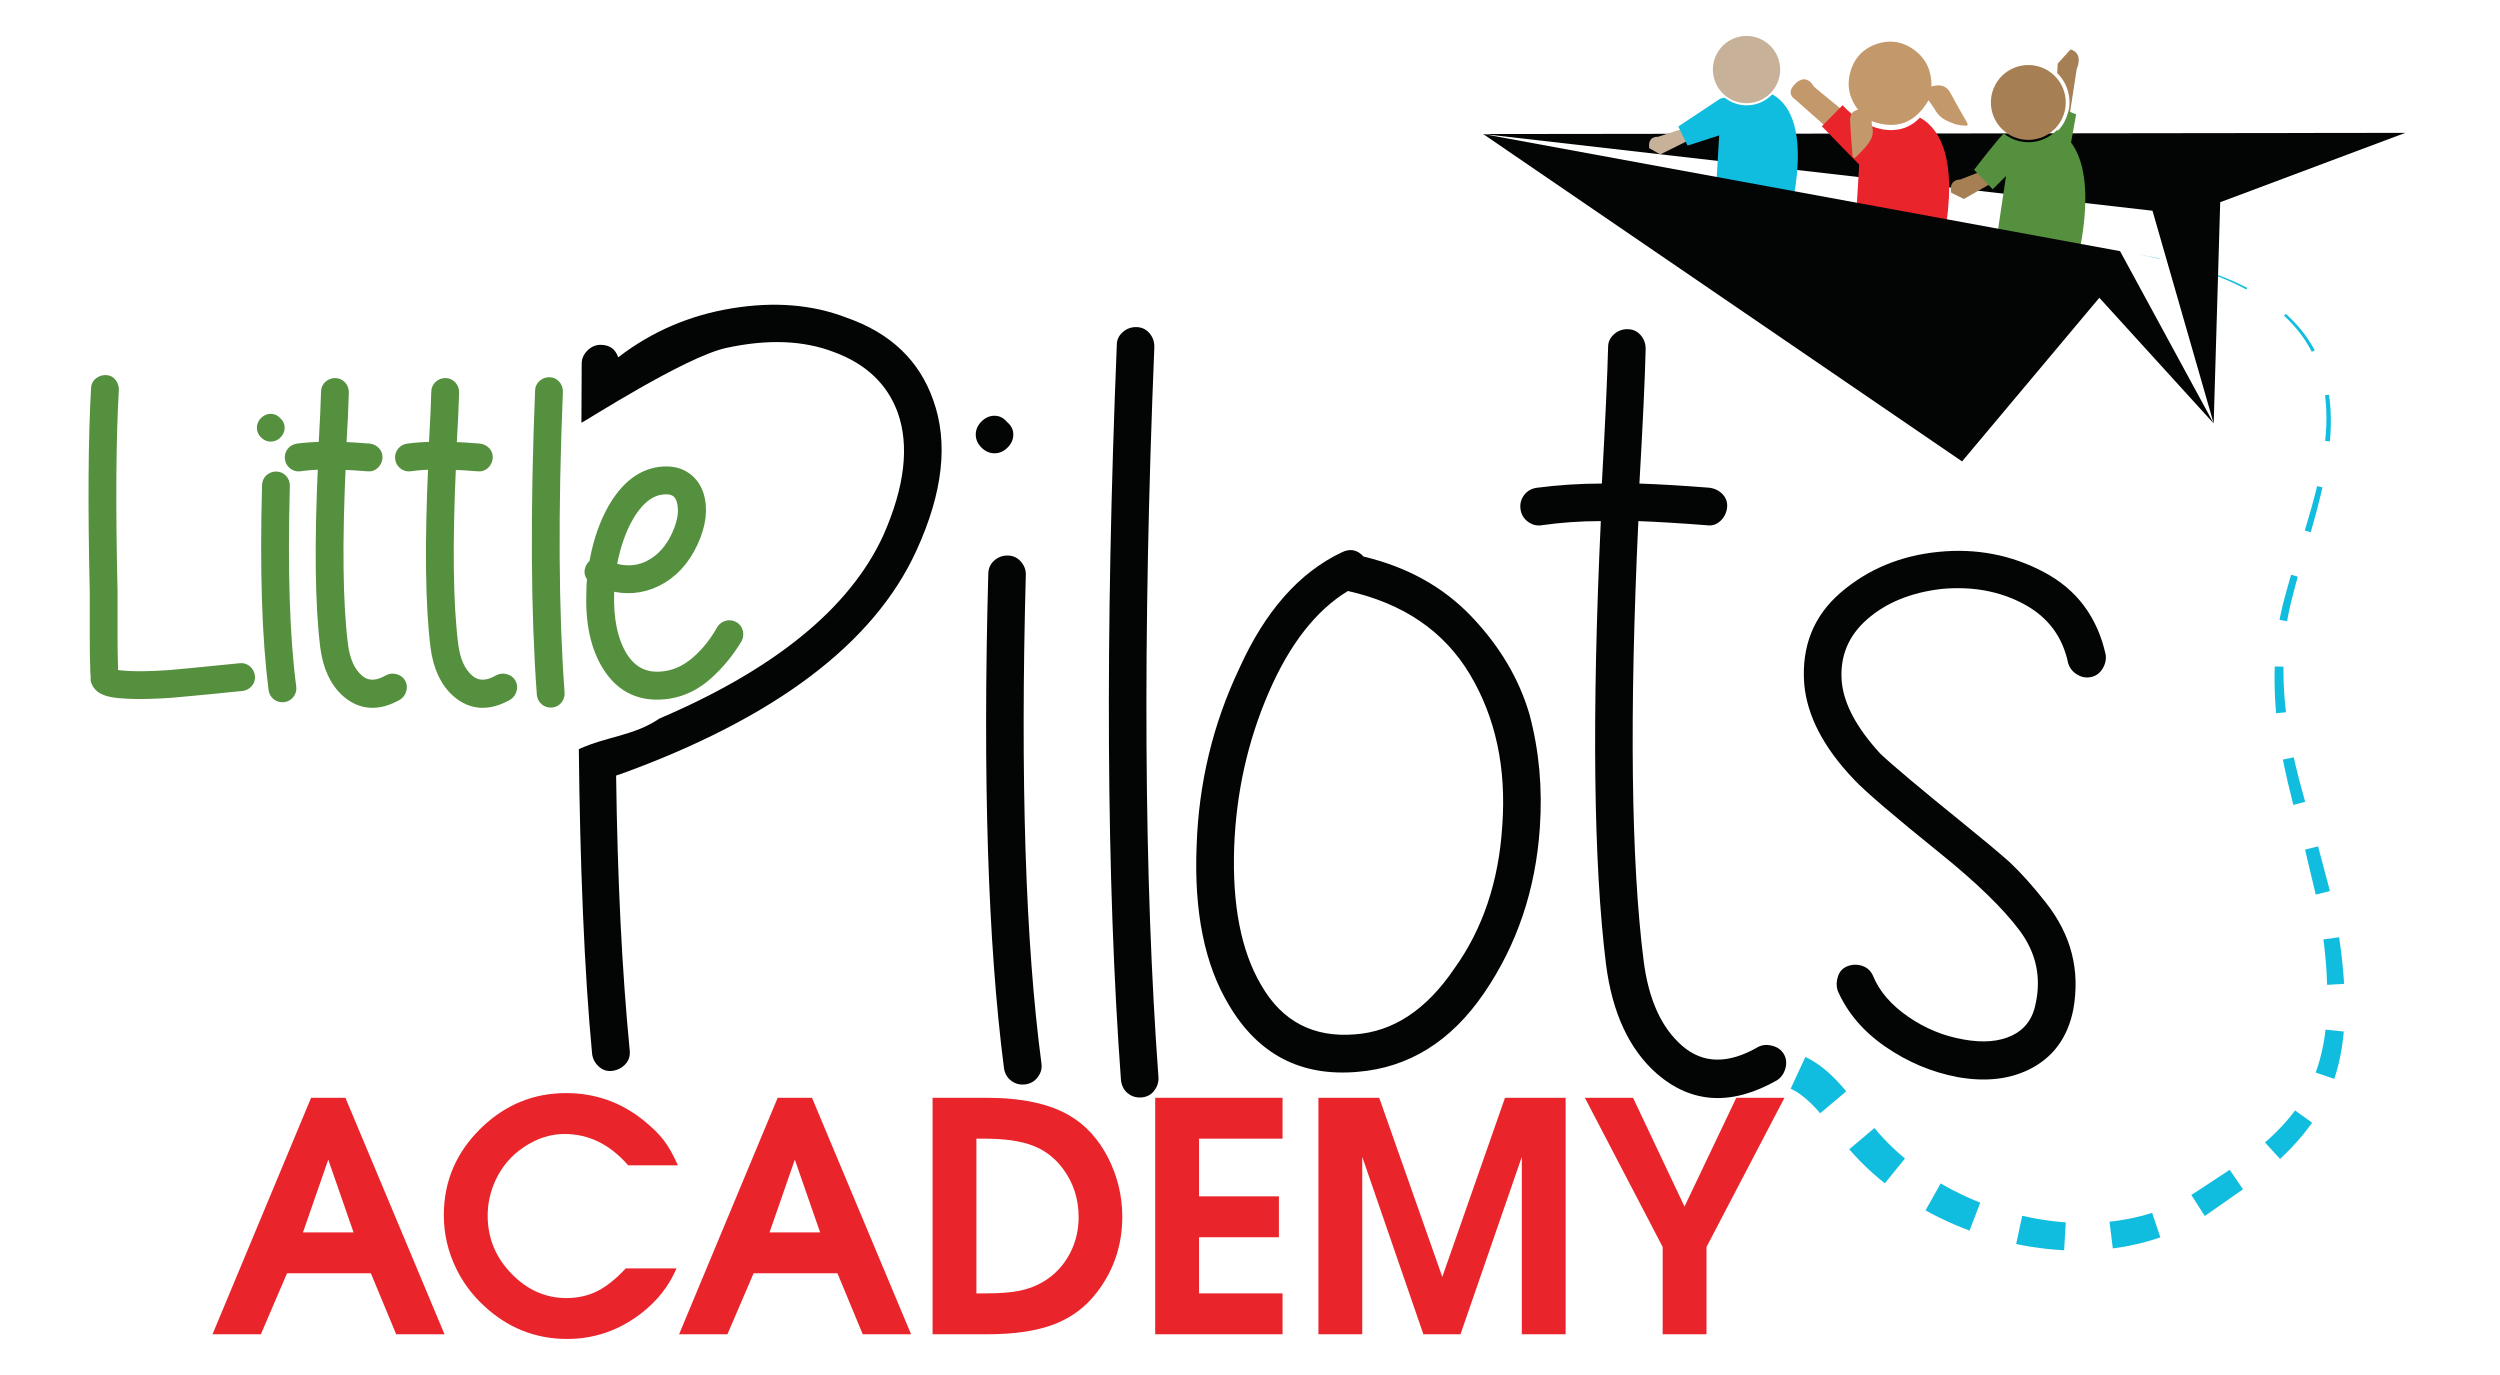 <svg xmlns="http://www.w3.org/2000/svg" xmlns:xlink="http://www.w3.org/1999/xlink" version="1.1" width="406.597pt" height="223.612pt" viewBox="0 0 406.597 223.612">
<defs>
<clipPath id="clip_0">
<path transform="matrix(1,0,0,-1,0,223.612)" d="M0 223.612H406.597V0H0Z"/>
</clipPath>
</defs>
<g id="layer_1" data-name="Layer 1">
<g clip-path="url(#clip_0)">
<path transform="matrix(1,0,0,-1,293.624,171.905)" d="M0 0C-.041 .015 .539-.236 1.291-.691 1.479-.812 1.683-.943 1.899-1.082 2.092-1.221 2.295-1.368 2.505-1.519 2.951-1.854 3.355-2.188 3.766-2.554 5.398-4.007 6.643-5.596 6.643-5.596L2.411-9.153C2.411-9.153 1.285-7.802 .072-6.78-.224-6.527-.554-6.27-.817-6.082-.967-5.979-1.112-5.879-1.25-5.784-1.375-5.707-1.494-5.635-1.604-5.568-2.069-5.304-2.358-5.189-2.397-5.169Z" fill="#11bdde"/>
<path transform="matrix(1,0,0,-1,304.851,183.462)" d="M0 0C0 0 .284-.333 .709-.832 1.14-1.325 1.737-1.968 2.359-2.588 3.599-3.834 4.968-4.957 4.968-4.957L1.697-8.993C1.697-8.993 .127-7.761-1.32-6.37-2.046-5.679-2.746-4.957-3.255-4.399-3.758-3.835-4.093-3.459-4.093-3.459Z" fill="#11bdde"/>
<path transform="matrix(1,0,0,-1,315.63,192.471)" d="M0 0C0 0 .392-.222 .981-.556 1.566-.88 2.357-1.295 3.161-1.686 4.767-2.473 6.437-3.126 6.437-3.126L4.696-7.672C4.696-7.672 2.844-6.994 1.052-6.163 .154-5.751-.731-5.311-1.387-4.966-2.034-4.618-2.465-4.386-2.465-4.386Z" fill="#11bdde"/>
<path transform="matrix(1,0,0,-1,328.892,197.731)" d="M0 0C0 0 .442-.097 1.105-.242 1.763-.38 2.644-.543 3.529-.678 5.299-.956 7.084-1.075 7.084-1.075L6.816-5.607C6.816-5.607 4.841-5.518 2.886-5.255 1.908-5.128 .935-4.969 .209-4.833-.51-4.692-.989-4.598-.989-4.598Z" fill="#11bdde"/>
<path transform="matrix(1,0,0,-1,343.086,198.696)" d="M0 0C0 0 .446 .054 1.115 .136 1.775 .225 2.651 .368 3.518 .548 5.257 .897 6.936 1.447 6.936 1.447L8.273-2.547C8.273-2.547 6.385-3.211 4.439-3.646 3.469-3.87 2.491-4.052 1.755-4.167 1.025-4.273 .539-4.343 .539-4.343Z" fill="#11bdde"/>
<path transform="matrix(1,0,0,-1,356.395,194.346)" d="M0 0C0 0 .1 .062 .274 .171 .434 .275 .662 .424 .935 .602 1.525 .99 2.311 1.507 3.097 2.024 4.668 3.058 6.24 4.091 6.24 4.091L8.405 .923C8.405 .923 6.863-.155 5.322-1.233 4.551-1.772 3.78-2.311 3.202-2.715 2.89-2.931 2.63-3.11 2.448-3.236 2.276-3.349 2.178-3.413 2.178-3.413Z" fill="#11bdde"/>
<path transform="matrix(1,0,0,-1,368.377,185.815)" d="M0 0C0 0 .338 .305 .845 .763 1.342 1.222 1.989 1.847 2.603 2.497 3.844 3.788 4.893 5.213 4.893 5.213L7.662 3.223C7.662 3.223 6.522 1.58 5.193 .118 4.536-.619 3.848-1.322 3.323-1.836 2.797-2.338 2.446-2.674 2.446-2.674Z" fill="#11bdde"/>
<path transform="matrix(1,0,0,-1,376.619,174.435)" d="M0 0C0 0 .145 .424 .364 1.06 .569 1.693 .81 2.55 1.006 3.423 1.41 5.167 1.604 6.972 1.604 6.972L4.571 6.672C4.571 6.672 4.419 4.724 4.029 2.787 3.84 1.818 3.6 .855 3.39 .14 3.171-.565 3.024-1.035 3.024-1.035Z" fill="#11bdde"/>
<path transform="matrix(1,0,0,-1,378.48,160.177)" d="M0 0C0 0-.021 .47-.052 1.175-.07 1.52-.091 1.923-.113 2.354-.145 2.786-.179 3.246-.213 3.707-.36 5.551-.602 7.388-.602 7.388L1.943 7.75C1.943 7.75 2.242 5.863 2.443 3.96 2.49 3.484 2.537 3.007 2.582 2.56 2.617 2.112 2.65 1.693 2.678 1.335 2.73 .631 2.764 .162 2.764 .162Z" fill="#11bdde"/>
<path transform="matrix(1,0,0,-1,376.63,145.497)" d="M0 0-1.743 7.319 .378 7.845 2.308 .573Z" fill="#11bdde"/>
<path transform="matrix(1,0,0,-1,372.985,130.92)" d="M0 0C0 0-.45 1.837-.9 3.674-1.334 5.519-1.698 7.384-1.698 7.384L.064 7.752C.064 7.752 .467 5.933 .941 4.127 1.433 2.321 1.925 .516 1.925 .516Z" fill="#11bdde"/>
<path transform="matrix(1,0,0,-1,370.188,116.004)" d="M0 0C0 0-.18 1.898-.231 3.8-.295 5.704-.225 7.608-.225 7.608L1.189 7.579C1.189 7.579 1.169 5.719 1.279 3.864 1.376 2.006 1.599 .16 1.599 .16Z" fill="#11bdde"/>
<path transform="matrix(1,0,0,-1,370.735,100.809)" d="M0 0C0 0 .365 1.875 .86 3.701 1.343 5.534 1.894 7.338 1.894 7.338L2.979 7.022C2.979 7.022 2.459 5.219 2.012 3.406 1.552 1.591 1.227-.233 1.227-.233Z" fill="#11bdde"/>
<path transform="matrix(1,0,0,-1,374.849,86.28)" d="M0 0C0 0 .529 1.8 1.058 3.599 1.569 5.402 2.005 7.222 2.005 7.222L2.874 7.02C2.874 7.02 2.462 5.174 1.975 3.35 1.472 1.532 .969-.286 .969-.286Z" fill="#11bdde"/>
<path transform="matrix(1,0,0,-1,378.166,71.712)" d="M0 0C0 0 .21 1.856 .204 3.719 .224 5.583-.024 7.427-.024 7.427L.623 7.517C.623 7.517 .908 5.629 .918 3.724 .953 1.823 .77-.069 .77-.069Z" fill="#11bdde"/>
<path transform="matrix(1,0,0,-1,375.992,57.22)" d="M0 0C0 0-.837 1.666-1.997 3.131-3.125 4.615-4.517 5.869-4.517 5.869L-4.237 6.177C-4.237 6.177-2.802 4.924-1.623 3.425-.417 1.951 .471 .253 .471 .253Z" fill="#11bdde"/>
<path transform="matrix(1,0,0,-1,365.36,47.081)" d="M0 0C0 0-1.651 .89-3.384 1.616-5.109 2.356-6.89 2.956-6.89 2.956L-6.834 3.125C-6.834 3.125-5.038 2.552-3.293 1.835-1.541 1.134 .137 .263 .137 .263Z" fill="#11bdde"/>
<path transform="matrix(1,0,0,-1,351.226,42.096)" d="M0 0-3.644 .748 .011 .058Z" fill="#11bdde"/>
<path transform="matrix(1,0,0,-1,151.778,65.072)" d="M0 0C-2.263 6.445-6.954 10.913-14.081 13.401-19.624 15.55-25.845 16.058-32.742 14.927-39.642 13.797-45.806 11.14-51.234 6.956-51.687 8.313-52.65 8.99-54.118 8.99-54.911 8.99-55.619 8.679-56.24 8.059-56.863 7.437-57.172 6.726-57.172 5.937-57.172 3.28-57.188 .049-57.218-3.69-56.785-3.556-40.405 7.01-33.674 8.482-26.947 9.951-21.095 9.725-16.116 7.802-10.915 5.879-7.464 2.6-5.768-2.038-3.845-7.464-4.637-14.139-8.142-22.056-13.594-33.865-25.759-43.77-44.542-51.797-48.675-54.617-53.08-54.675-57.637-56.771-57.463-75.008-56.745-93.104-55.475-106.373-55.365-107.165-54.996-107.842-54.373-108.408-53.752-108.973-53.016-109.2-52.168-109.088-51.32-108.973-50.614-108.604-50.047-107.985-49.482-107.365-49.257-106.6-49.368-105.693-50.614-92.915-51.349-78.042-51.574-61.077-51.349-60.965-51.178-60.904-51.064-60.904-25.73-51.745-9.613-39.586-2.713-24.432 1.584-15.042 2.488-6.902 0 0" fill="#030505"/>
<path transform="matrix(1,0,0,-1,166.839,93.403)" d="M0 0C-.907-33.48-.059-60.004 2.544-79.568 2.655-80.357 2.459-81.095 1.95-81.772 1.442-82.452 .763-82.848-.085-82.96-.934-83.072-1.698-82.875-2.376-82.368-3.055-81.86-3.453-81.149-3.563-80.245-6.166-60.004-7.015-33.253-6.108 0-6.108 .904-5.798 1.638-5.176 2.204-4.554 2.769-3.818 3.053-2.97 3.053-2.121 3.053-1.417 2.738-.85 2.119-.284 1.496 0 .789 0 0M-3.055 24.767C-2.376 24.202-2.036 23.522-2.036 22.733-2.036 21.941-2.349 21.233-2.97 20.611-3.593 19.988-4.301 19.68-5.091 19.68-5.883 19.68-6.59 19.988-7.212 20.611-7.834 21.233-8.144 21.941-8.144 22.733-8.144 23.522-7.834 24.229-7.212 24.852-6.59 25.475-5.883 25.786-5.091 25.786-4.301 25.786-3.622 25.448-3.055 24.767" fill="#030505"/>
<path transform="matrix(1,0,0,-1,187.742,56.42)" d="M0 0C-1.924-47.053-1.696-86.694 .679-118.928 .679-119.716 .425-120.424-.085-121.047-.594-121.666-1.273-122.008-2.121-122.066-2.968-122.12-3.705-121.896-4.326-121.385-4.949-120.877-5.318-120.17-5.428-119.266-7.804-86.92-8.032-47.053-6.106 .339-6.106 1.131-5.797 1.808-5.174 2.376-4.554 2.941-3.816 3.223-2.968 3.223-2.121 3.223-1.415 2.911-.848 2.292-.283 1.669 0 .904 0 0" fill="#030505"/>
<path transform="matrix(1,0,0,-1,219.22,96.118)" d="M0 0C-5.203-3.168-9.5-8.682-12.893-16.542-16.286-24.405-18.153-32.745-18.492-41.566-18.832-51.068-17.363-58.589-14.081-64.13-10.688-70.013-5.599-72.67 1.188-72.105 7.406-71.651 12.78-68.09 17.305-61.415 21.941-54.967 24.542-47.222 25.109-38.171 25.788-28.785 24.033-20.587 19.849-13.573 15.663-6.56 9.048-2.038 0 0M2.545 5.599C9.671 3.903 15.523 .65 20.104-4.157 24.684-8.967 27.824-14.25 29.519-20.018 31.102-25.901 31.667-32.065 31.217-38.513 30.538-48.58 27.511-57.543 22.14-65.403 16.767-73.266 9.896-77.531 1.527-78.211-7.635-79-14.591-75.385-19.34-67.352-23.3-60.796-25.053-52.141-24.6-41.397-24.26-31.215-21.943-21.606-17.644-12.555-13.46-3.283-7.917 2.996-1.017 6.276 .34 6.956 1.527 6.726 2.545 5.599" fill="#030505"/>
<path transform="matrix(1,0,0,-1,260.355,84.751)" d="M0 0C-3.283 0-6.506-.227-9.671-.68-10.461-.792-11.197-.596-11.876-.085-12.554 .423-12.95 1.104-13.064 1.95-13.176 2.799-12.979 3.561-12.47 4.241-11.96 4.918-11.253 5.314-10.349 5.429-6.846 5.879-3.337 6.106 .169 6.106 .733 16.285 1.073 23.694 1.186 28.331 1.186 29.12 1.496 29.8 2.121 30.366 2.74 30.931 3.476 31.215 4.326 31.215 5.174 31.215 5.88 30.904 6.447 30.281 7.01 29.658 7.294 28.897 7.294 27.993 7.181 23.241 6.841 15.946 6.276 6.106 9.556 5.995 13.343 5.768 17.644 5.429 18.547 5.314 19.282 4.945 19.849 4.326 20.413 3.703 20.638 2.968 20.528 2.119 20.413 1.273 20.045 .565 19.424 0 18.801-.569 18.094-.792 17.304-.68 12.893-.339 9.161-.115 6.106 0 4.636-31.446 4.92-55.251 6.954-71.424 7.745-77.761 9.84-82.395 13.232-85.336 16.625-88.278 20.753-88.335 25.617-85.506 26.296-85.167 27.059-85.109 27.907-85.336 28.755-85.563 29.376-86.013 29.773-86.694 30.168-87.371 30.252-88.136 30.027-88.982 29.801-89.831 29.349-90.481 28.67-90.935 21.316-95.119 14.814-94.777 9.161-89.916 4.636-85.959 1.865-80.022 .848-72.101-1.188-55.705-1.472-31.669 0 0" fill="#030505"/>
<path transform="matrix(1,0,0,-1,336.357,107.826)" d="M0 0C-.907 4.299-3.309 7.494-7.21 9.586-11.113 11.678-15.552 12.497-20.528 12.047-25.507 11.478-29.548 9.84-32.659 7.129-35.77 4.414-37.154 1.019-36.816-3.053-36.475-6.672-34.384-10.574-30.538-14.758-28.502-16.684-23.921-20.526-16.796-26.294-13.856-28.67-11.426-30.704-9.501-32.403-7.692-34.099-5.742-36.279-3.647-38.933-1.557-41.593-.144-44.362 .594-47.246 1.329-50.13 1.413-53.16 .848-56.324-.059-60.962-2.49-64.242-6.447-66.164-9.728-67.745-13.572-68.141-17.984-67.349-22.169-66.557-26.07-64.919-29.689-62.431-33.311-59.943-35.91-56.89-37.493-53.268-37.721-52.479-37.692-51.687-37.408-50.895-37.127-50.103-36.589-49.565-35.797-49.284-35.007-49.003-34.214-49.003-33.422-49.284-32.632-49.565-32.065-50.103-31.725-50.895-30.708-53.383-28.815-55.59-26.042-57.509-23.271-59.435-20.247-60.677-16.965-61.243-13.8-61.811-11.17-61.581-9.077-60.566-6.985-59.547-5.712-57.793-5.26-55.306-4.356-51.007-5.233-47.077-7.889-43.513-10.547-39.952-14.819-35.795-20.699-31.046-28.277-24.936-32.97-20.925-34.78-18.999-39.757-13.8-42.468-8.594-42.922-3.392-43.372 2.715-41.395 7.663-36.985 11.455-32.573 15.242-27.287 17.446-21.122 18.068-14.96 18.691-9.22 17.588-3.903 14.762 1.413 11.932 4.751 7.467 6.108 1.357 6.218 .565 6.049-.196 5.599-.931 5.145-1.669 4.522-2.119 3.732-2.288 2.94-2.457 2.176-2.319 1.442-1.865 .704-1.415 .225-.792 0 0" fill="#030505"/>
<path transform="matrix(1,0,0,-1,49.273,200.436)" d="M0 0H8.229L4.114 11.835ZM-14.709-16.568 1.324 21.895H6.904L23.021-16.568H15.16L11.046-6.649H-2.592L-6.847-16.568Z" fill="#e9242b"/>
<path transform="matrix(1,0,0,-1,101.77,206.296)" d="M0 0H8.256C7.016-2.894 5.081-5.345 2.451-7.354-1.138-10.098-5.129-11.469-9.524-11.469-14.672-11.469-19.171-9.685-23.021-6.115-24.937-4.35-26.45-2.33-27.559-.057-28.911 2.705-29.587 5.616-29.587 8.679-29.587 14.201-27.549 18.936-23.473 22.88-19.584 26.637-14.991 28.516-9.693 28.516-4.941 28.516-.715 27.013 2.986 24.007 4.357 22.898 5.437 21.823 6.227 20.781 7.016 19.738 7.767 18.399 8.481 16.766H.395C-2.556 20.165-6.002 21.865-9.947 21.865-12.239 21.865-14.438 21.161-16.541 19.752-18.589 18.399-20.139 16.587-21.19 14.314-22.035 12.473-22.458 10.566-22.458 8.594-22.458 4.893-21.125 1.699-18.457-.986-15.921-3.542-12.99-4.818-9.665-4.818-7.824-4.818-6.162-4.452-4.678-3.72-3.194-2.987-1.635-1.747 0 0" fill="#e9242b"/>
<path transform="matrix(1,0,0,-1,125.156,200.436)" d="M0 0H8.229L4.114 11.835ZM-14.709-16.568 1.324 21.895H6.904L23.021-16.568H15.16L11.046-6.649H-2.592L-6.847-16.568Z" fill="#e9242b"/>
<path transform="matrix(1,0,0,-1,158.802,210.354)" d="M0 0H1.521C3.775 0 5.603 .141 7.002 .422 8.401 .704 9.693 1.192 10.876 1.888 12.755 3.015 14.211 4.573 15.244 6.565 16.164 8.35 16.625 10.294 16.625 12.397 16.625 15.403 15.751 18.062 14.004 20.372 12.708 22.081 11.083 23.308 9.129 24.05 7.176 24.791 4.583 25.162 1.353 25.162H0ZM-7.129-6.65V31.812H1.605C7.373 31.812 11.891 30.845 15.159 28.91 17.789 27.369 19.884 25.068 21.443 22.007 22.965 18.981 23.726 15.808 23.726 12.482 23.726 7.88 22.363 3.794 19.64 .225 17.817-2.18 15.493-3.927 12.666-5.016 9.838-6.105 6.208-6.65 1.775-6.65Z" fill="#e9242b"/>
<path transform="matrix(1,0,0,-1,187.881,217.004)" d="M0 0V38.463H20.71V31.812H7.129V22.43H20.119V15.779H7.129V6.65H20.71V0Z" fill="#e9242b"/>
<path transform="matrix(1,0,0,-1,214.425,217.004)" d="M0 0V38.463H9.889L20.147 9.327 30.348 38.463H40.209V0H33.081V28.854L23.106 0H17.075L7.129 28.854V0Z" fill="#e9242b"/>
<path transform="matrix(1,0,0,-1,270.414,217.004)" d="M0 0V14.202L-12.652 38.463H-4.818L3.551 20.768 11.977 38.463H19.809L7.129 14.202V0Z" fill="#e9242b"/>
<path transform="matrix(1,0,0,-1,391.199,21.607)" d="M0 0-149.986-.189-41.12-12.667-31.169-47.266-30.107-11.281Z" fill="#030505"/>
<path transform="matrix(1,0,0,-1,274.85,20.555)" d="M0 0-5.196-1.694C-5.196-1.694-6.886-1.492-6.628-3.54L-4.835-4.562-.331-2.33Z" fill="#c7b198"/>
<path transform="matrix(1,0,0,-1,289.416,10.246)" d="M0 0C-.592 2.962-3.473 4.884-6.435 4.292-9.397 3.7-11.319 .819-10.727-2.143-10.135-5.105-7.254-7.027-4.292-6.435-1.33-5.843 .592-2.962 0 0" fill="#c7b198"/>
<path transform="matrix(1,0,0,-1,272.955,20.57)" d="M0 0 6.863 4.549C6.863 4.549 7.149 4.594 7.537 4.684 8.825 3.681 10.51 3.203 12.237 3.548 13.45 3.791 14.493 4.4 15.289 5.23 22.597 1.18 18.04-14.693 18.04-14.693L5.867-14.727 6.653-1.449 1.512-3.108Z" fill="#11bdde"/>
<path transform="matrix(1,0,0,-1,336.456,15.349)" d="M0 0C-.274 1.371-.949 2.558-1.877 3.468L-1.796 5.001 .295 7.308C2.504 6.678 1.297 4.118 1.297 4.118L-.09-4.926-.685-4.453C.02-3.132 .316-1.583 0 0" fill="#a68054"/>
<path transform="matrix(1,0,0,-1,324.472,26.981)" d="M0 0-5.663-2.22C-5.663-2.22-7.554-2.105-7.135-4.363L-5.076-5.383-.216-2.611Z" fill="#a68054"/>
<path transform="matrix(1,0,0,-1,335.852,15.47)" d="M0 0C-.659 3.297-3.866 5.436-7.163 4.777-10.46 4.118-12.598 .912-11.94-2.385-11.281-5.682-8.074-7.821-4.777-7.162-1.48-6.504 .659-3.297 0 0" fill="#a68054"/>
<path transform="matrix(1,0,0,-1,324.088,30.784)" d="M0 0-3.023 3.168C-3.023 3.168 1.4 8.936 1.832 9.037 3.265 7.92 5.141 7.388 7.063 7.772 8.413 8.042 9.574 8.72 10.46 9.644 10.517 9.613 10.559 9.565 10.615 9.532 11.456 10.409 12.07 11.483 12.335 12.684L13.574 12.188 12.748 7.627 12.722 7.633C17.49 1.343 13.522-12.531 13.522-12.531L-.027-12.569 2.174 2.169Z" fill="#55903e"/>
<path transform="matrix(1,0,0,-1,301.044,19.07)" d="M0 0-6.026 4.967C-6.026 4.967-7.119 7.236-8.96 5.552-10.8 3.867-9.104 2.912-9.104 2.912L-2.843-2.619Z" fill="#c3996c"/>
<path transform="matrix(1,0,0,-1,299.684,17.104)" d="M0 0C0 0 3.938-4.798 9.08-3.952 10.477-3.722 11.661-2.978 12.571-2.028 20.931-6.661 15.718-24.818 15.718-24.818L1.794-24.857 2.692-9.669-3.38-3.438Z" fill="#e9242b"/>
<path transform="matrix(1,0,0,-1,360.03,68.873)" d="M0 0-15.225 28.026-118.816 47.077-40.921-6.17-18.596 20.445Z" fill="#030505"/>
<path transform="matrix(1,0,0,-1,18.332,63.33)" d="M0 0C-.467-7.985-.538-18.983-.21-32.993V-34.394-37.056-40.348C-.21-42.309-.187-43.85-.14-44.971V-46.442C0-46.489 .163-46.536 .35-46.582 .911-46.676 1.634-46.746 2.522-46.792 4.203-46.886 6.42-46.839 9.176-46.652 10.39-46.559 14.243-46.186 20.734-45.531 21.107-45.485 21.423-45.579 21.68-45.812 21.936-46.046 22.088-46.337 22.135-46.687 22.181-47.038 22.088-47.342 21.855-47.598 21.621-47.855 21.341-48.007 21.015-48.053 14.476-48.707 10.577-49.08 9.316-49.174 6.467-49.36 4.179-49.407 2.452-49.314 1.377-49.267 .49-49.174-.21-49.034-1.145-48.847-1.798-48.521-2.171-48.053-2.312-47.913-2.429-47.727-2.521-47.493-2.521-47.4-2.546-47.307-2.592-47.212V-46.652C-2.639-46.232-2.662-45.695-2.662-45.041-2.709-43.875-2.732-42.309-2.732-40.348V-37.056-34.394-32.993C-3.059-18.983-2.989-7.939-2.521 .14-2.521 .514-2.382 .806-2.102 1.016-1.821 1.226-1.506 1.331-1.156 1.331-.806 1.331-.525 1.191-.315 .911-.105 .63 0 .326 0 0" fill="#55903e"/>
<path transform="matrix(1,0,0,-1,18.332,63.33)" stroke-width="2" stroke-linecap="butt" stroke-miterlimit="10" stroke-linejoin="miter" fill="none" stroke="#55903e" d="M0 0C-.467-7.985-.538-18.983-.21-32.993V-34.394-37.056-40.348C-.21-42.309-.187-43.85-.14-44.971V-46.442C0-46.489 .163-46.536 .35-46.582 .911-46.676 1.634-46.746 2.522-46.792 4.203-46.886 6.42-46.839 9.176-46.652 10.39-46.559 14.243-46.186 20.734-45.531 21.107-45.485 21.423-45.579 21.68-45.812 21.936-46.046 22.088-46.337 22.135-46.687 22.181-47.038 22.088-47.342 21.855-47.598 21.621-47.855 21.341-48.007 21.015-48.053 14.476-48.707 10.577-49.08 9.316-49.174 6.467-49.36 4.179-49.407 2.452-49.314 1.377-49.267 .49-49.174-.21-49.034-1.145-48.847-1.798-48.521-2.171-48.053-2.312-47.913-2.429-47.727-2.521-47.493-2.521-47.4-2.546-47.307-2.592-47.212V-46.652C-2.639-46.232-2.662-45.695-2.662-45.041-2.709-43.875-2.732-42.309-2.732-40.348V-37.056-34.394-32.993C-3.059-18.983-2.989-7.939-2.521 .14-2.521 .514-2.382 .806-2.102 1.016-1.821 1.226-1.506 1.331-1.156 1.331-.806 1.331-.525 1.191-.315 .911-.105 .63 0 .326 0 0Z"/>
<path transform="matrix(1,0,0,-1,46.14,78.95)" d="M0 0C-.375-13.824-.024-24.774 1.051-32.853 1.097-33.179 1.016-33.483 .806-33.764 .595-34.043 .315-34.207-.035-34.254-.385-34.3-.701-34.219-.981-34.009-1.261-33.798-1.425-33.506-1.471-33.133-2.546-24.774-2.896-13.729-2.522 0-2.522 .373-2.394 .676-2.137 .911-1.88 1.144-1.576 1.261-1.226 1.261-.875 1.261-.584 1.132-.35 .875-.117 .618 0 .326 0 0M-1.261 10.227C-.981 9.993-.841 9.712-.841 9.386-.841 9.059-.97 8.767-1.226 8.511-1.483 8.253-1.775 8.125-2.102 8.125-2.429 8.125-2.721 8.253-2.977 8.511-3.234 8.767-3.362 9.059-3.362 9.386-3.362 9.712-3.234 10.005-2.977 10.262-2.721 10.518-2.429 10.647-2.102 10.647-1.775 10.647-1.495 10.507-1.261 10.227" fill="#55903e"/>
<path transform="matrix(1,0,0,-1,46.14,78.95)" stroke-width="2" stroke-linecap="butt" stroke-miterlimit="10" stroke-linejoin="miter" fill="none" stroke="#55903e" d="M0 0C-.375-13.824-.024-24.774 1.051-32.853 1.097-33.179 1.016-33.483 .806-33.764 .595-34.043 .315-34.207-.035-34.254-.385-34.3-.701-34.219-.981-34.009-1.261-33.798-1.425-33.506-1.471-33.133-2.546-24.774-2.896-13.729-2.522 0-2.522 .373-2.394 .676-2.137 .911-1.88 1.144-1.576 1.261-1.226 1.261-.875 1.261-.584 1.132-.35 .875-.117 .618 0 .326 0 0ZM-1.261 10.227C-.981 9.993-.841 9.712-.841 9.386-.841 9.059-.97 8.767-1.226 8.511-1.483 8.253-1.775 8.125-2.102 8.125-2.429 8.125-2.721 8.253-2.977 8.511-3.234 8.767-3.362 9.059-3.362 9.386-3.362 9.712-3.234 10.005-2.977 10.262-2.721 10.518-2.429 10.647-2.102 10.647-1.775 10.647-1.495 10.507-1.261 10.227Z"/>
<path transform="matrix(1,0,0,-1,52.725,75.378)" d="M0 0C-1.355 0-2.686-.094-3.993-.28-4.319-.327-4.624-.245-4.903-.035-5.184 .175-5.347 .456-5.394 .806-5.44 1.156-5.359 1.471-5.149 1.751-4.938 2.032-4.646 2.195-4.273 2.242-2.826 2.428-1.378 2.522 .07 2.522 .303 6.725 .443 9.783 .49 11.698 .49 12.024 .618 12.305 .875 12.539 1.131 12.772 1.436 12.889 1.786 12.889 2.136 12.889 2.427 12.76 2.662 12.504 2.895 12.247 3.012 11.931 3.012 11.558 2.965 9.597 2.825 6.585 2.592 2.522 3.946 2.475 5.51 2.382 7.285 2.242 7.658 2.195 7.961 2.042 8.195 1.787 8.429 1.529 8.521 1.226 8.476 .876 8.429 .525 8.276 .233 8.021 0 7.763-.234 7.471-.327 7.145-.28 5.324-.14 3.783-.047 2.521 0 1.914-12.983 2.031-22.812 2.872-29.49 3.198-32.106 4.062-34.021 5.464-35.234 6.865-36.449 8.569-36.472 10.577-35.304 10.857-35.164 11.172-35.141 11.523-35.234 11.873-35.329 12.129-35.515 12.293-35.794 12.457-36.075 12.492-36.39 12.398-36.74 12.304-37.09 12.118-37.359 11.838-37.546 8.802-39.273 6.117-39.133 3.783-37.125 1.914-35.491 .771-33.04 .35-29.771-.49-23-.607-13.076 0 0" fill="#55903e"/>
<path transform="matrix(1,0,0,-1,52.725,75.378)" stroke-width="2" stroke-linecap="butt" stroke-miterlimit="10" stroke-linejoin="miter" fill="none" stroke="#55903e" d="M0 0C-1.355 0-2.686-.094-3.993-.28-4.319-.327-4.624-.245-4.903-.035-5.184 .175-5.347 .456-5.394 .806-5.44 1.156-5.359 1.471-5.149 1.751-4.938 2.032-4.646 2.195-4.273 2.242-2.826 2.428-1.378 2.522 .07 2.522 .303 6.725 .443 9.783 .49 11.698 .49 12.024 .618 12.305 .875 12.539 1.131 12.772 1.436 12.889 1.786 12.889 2.136 12.889 2.427 12.76 2.662 12.504 2.895 12.247 3.012 11.931 3.012 11.558 2.965 9.597 2.825 6.585 2.592 2.522 3.946 2.475 5.51 2.382 7.285 2.242 7.658 2.195 7.961 2.042 8.195 1.787 8.429 1.529 8.521 1.226 8.476 .876 8.429 .525 8.276 .233 8.021 0 7.763-.234 7.471-.327 7.145-.28 5.324-.14 3.783-.047 2.521 0 1.914-12.983 2.031-22.812 2.872-29.49 3.198-32.106 4.062-34.021 5.464-35.234 6.865-36.449 8.569-36.472 10.577-35.304 10.857-35.164 11.172-35.141 11.523-35.234 11.873-35.329 12.129-35.515 12.293-35.794 12.457-36.075 12.492-36.39 12.398-36.74 12.304-37.09 12.118-37.359 11.838-37.546 8.802-39.273 6.117-39.133 3.783-37.125 1.914-35.491 .771-33.04 .35-29.771-.49-23-.607-13.076 0 0Z"/>
<path transform="matrix(1,0,0,-1,70.657,75.378)" d="M0 0C-1.355 0-2.686-.094-3.993-.28-4.319-.327-4.624-.245-4.903-.035-5.184 .175-5.347 .456-5.394 .806-5.44 1.156-5.359 1.471-5.149 1.751-4.938 2.032-4.646 2.195-4.273 2.242-2.826 2.428-1.378 2.522 .07 2.522 .303 6.725 .443 9.783 .49 11.698 .49 12.024 .618 12.305 .875 12.539 1.131 12.772 1.436 12.889 1.786 12.889 2.136 12.889 2.427 12.76 2.662 12.504 2.895 12.247 3.012 11.931 3.012 11.558 2.965 9.597 2.825 6.585 2.592 2.522 3.946 2.475 5.51 2.382 7.285 2.242 7.658 2.195 7.961 2.042 8.195 1.787 8.429 1.529 8.521 1.226 8.476 .876 8.429 .525 8.276 .233 8.021 0 7.763-.234 7.471-.327 7.145-.28 5.324-.14 3.783-.047 2.521 0 1.914-12.983 2.031-22.812 2.872-29.49 3.198-32.106 4.062-34.021 5.464-35.234 6.865-36.449 8.569-36.472 10.577-35.304 10.857-35.164 11.172-35.141 11.523-35.234 11.873-35.329 12.129-35.515 12.293-35.794 12.457-36.075 12.492-36.39 12.398-36.74 12.304-37.09 12.118-37.359 11.838-37.546 8.802-39.273 6.117-39.133 3.783-37.125 1.914-35.491 .771-33.04 .35-29.771-.49-23-.607-13.076 0 0" fill="#55903e"/>
<path transform="matrix(1,0,0,-1,70.657,75.378)" stroke-width="2" stroke-linecap="butt" stroke-miterlimit="10" stroke-linejoin="miter" fill="none" stroke="#55903e" d="M0 0C-1.355 0-2.686-.094-3.993-.28-4.319-.327-4.624-.245-4.903-.035-5.184 .175-5.347 .456-5.394 .806-5.44 1.156-5.359 1.471-5.149 1.751-4.938 2.032-4.646 2.195-4.273 2.242-2.826 2.428-1.378 2.522 .07 2.522 .303 6.725 .443 9.783 .49 11.698 .49 12.024 .618 12.305 .875 12.539 1.131 12.772 1.436 12.889 1.786 12.889 2.136 12.889 2.427 12.76 2.662 12.504 2.895 12.247 3.012 11.931 3.012 11.558 2.965 9.597 2.825 6.585 2.592 2.522 3.946 2.475 5.51 2.382 7.285 2.242 7.658 2.195 7.961 2.042 8.195 1.787 8.429 1.529 8.521 1.226 8.476 .876 8.429 .525 8.276 .233 8.021 0 7.763-.234 7.471-.327 7.145-.28 5.324-.14 3.783-.047 2.521 0 1.914-12.983 2.031-22.812 2.872-29.49 3.198-32.106 4.062-34.021 5.464-35.234 6.865-36.449 8.569-36.472 10.577-35.304 10.857-35.164 11.172-35.141 11.523-35.234 11.873-35.329 12.129-35.515 12.293-35.794 12.457-36.075 12.492-36.39 12.398-36.74 12.304-37.09 12.118-37.359 11.838-37.546 8.802-39.273 6.117-39.133 3.783-37.125 1.914-35.491 .771-33.04 .35-29.771-.49-23-.607-13.076 0 0Z"/>
<path transform="matrix(1,0,0,-1,90.55,63.68)" d="M0 0C-.795-19.428-.701-35.795 .28-49.104 .28-49.43 .175-49.722-.035-49.979-.246-50.236-.525-50.376-.876-50.4-1.226-50.423-1.53-50.33-1.787-50.12-2.043-49.91-2.196-49.617-2.242-49.244-3.223-35.889-3.316-19.428-2.522 .14-2.522 .466-2.394 .747-2.137 .98-1.88 1.214-1.576 1.331-1.226 1.331-.876 1.331-.584 1.202-.351 .946-.117 .688 0 .373 0 0" fill="#55903e"/>
<path transform="matrix(1,0,0,-1,90.55,63.68)" stroke-width="2" stroke-linecap="butt" stroke-miterlimit="10" stroke-linejoin="miter" fill="none" stroke="#55903e" d="M0 0C-.795-19.428-.701-35.795 .28-49.104 .28-49.43 .175-49.722-.035-49.979-.246-50.236-.525-50.376-.876-50.4-1.226-50.423-1.53-50.33-1.787-50.12-2.043-49.91-2.196-49.617-2.242-49.244-3.223-35.889-3.316-19.428-2.522 .14-2.522 .466-2.394 .747-2.137 .98-1.88 1.214-1.576 1.331-1.226 1.331-.876 1.331-.584 1.202-.351 .946-.117 .688 0 .373 0 0Z"/>
<path transform="matrix(1,0,0,-1,99.236,92.4)" d="M0 0C2.242-.795 4.343-.725 6.304 .21 8.359 1.237 9.923 2.942 10.998 5.324 12.024 7.565 12.281 9.502 11.768 11.138 11.301 12.584 10.18 13.192 8.406 12.959 6.07 12.679 4.039 10.857 2.312 7.495 1.237 5.299 .466 2.802 0 0M-2.452 .56C-1.938 3.595-1.098 6.28 .07 8.616 2.171 12.771 4.856 15.06 8.125 15.48 9.667 15.667 10.962 15.434 12.013 14.78 13.064 14.125 13.799 13.169 14.22 11.908 14.92 9.667 14.616 7.121 13.309 4.273 11.954 1.331 9.993-.771 7.425-2.032 4.996-3.199 2.428-3.387-.28-2.592-.327-3.012-.35-3.457-.35-3.923-.49-8.313 .233-11.815 1.821-14.43 3.502-17.139 5.93-18.237 9.106-17.723 10.927-17.442 12.632-16.602 14.22-15.201 15.807-13.8 17.162-12.096 18.283-10.087 18.469-9.807 18.726-9.621 19.053-9.527 19.379-9.434 19.694-9.469 19.999-9.632 20.302-9.796 20.5-10.041 20.594-10.367 20.687-10.695 20.664-11.022 20.524-11.348 19.216-13.543 17.628-15.481 15.761-17.162 13.893-18.843 11.814-19.87 9.526-20.244 5.184-20.897 1.891-19.404-.35-15.761-2.219-12.726-3.059-8.756-2.872-3.853-2.872-3.059-2.826-2.266-2.732-1.471-3.199-1.051-3.292-.561-3.012 0-2.872 .28-2.686 .466-2.452 .56" fill="#55903e"/>
<path transform="matrix(1,0,0,-1,99.236,92.4)" stroke-width="2" stroke-linecap="butt" stroke-miterlimit="10" stroke-linejoin="miter" fill="none" stroke="#55903e" d="M0 0C2.242-.795 4.343-.725 6.304 .21 8.359 1.237 9.923 2.942 10.998 5.324 12.024 7.565 12.281 9.502 11.768 11.138 11.301 12.584 10.18 13.192 8.406 12.959 6.07 12.679 4.039 10.857 2.312 7.495 1.237 5.299 .466 2.802 0 0ZM-2.452 .56C-1.938 3.595-1.098 6.28 .07 8.616 2.171 12.771 4.856 15.06 8.125 15.48 9.667 15.667 10.962 15.434 12.013 14.78 13.064 14.125 13.799 13.169 14.22 11.908 14.92 9.667 14.616 7.121 13.309 4.273 11.954 1.331 9.993-.771 7.425-2.032 4.996-3.199 2.428-3.387-.28-2.592-.327-3.012-.35-3.457-.35-3.923-.49-8.313 .233-11.815 1.821-14.43 3.502-17.139 5.93-18.237 9.106-17.723 10.927-17.442 12.632-16.602 14.22-15.201 15.807-13.8 17.162-12.096 18.283-10.087 18.469-9.807 18.726-9.621 19.053-9.527 19.379-9.434 19.694-9.469 19.999-9.632 20.302-9.796 20.5-10.041 20.594-10.367 20.687-10.695 20.664-11.022 20.524-11.348 19.216-13.543 17.628-15.481 15.761-17.162 13.893-18.843 11.814-19.87 9.526-20.244 5.184-20.897 1.891-19.404-.35-15.761-2.219-12.726-3.059-8.756-2.872-3.853-2.872-3.059-2.826-2.266-2.732-1.471-3.199-1.051-3.292-.561-3.012 0-2.872 .28-2.686 .466-2.452 .56Z"/>
<path transform="matrix(1,0,0,-1,313.658,16.3)" d="M0 0C-2.179-3.739-5.237-4.863-9.259-3.397-9.231-3.709-9.246-3.98-9.177-4.227-8.771-5.685-9.481-6.757-10.383-7.759-10.832-8.258-11.304-8.738-11.782-9.21-12.064-9.487-12.331-9.459-12.365-9.025-12.515-7.142-12.677-5.259-12.754-3.372-12.788-2.55-12.563-1.76-11.472-1.547-13.11 .616-13.399 2.942-12.46 5.375-11.788 7.116-10.488 8.37-8.77 9.031-6.484 9.912-4.264 9.628-2.271 8.135-.319 6.671 .52 4.643 .475 2.247 .84 2.316 1.073 2.378 1.309 2.402 2.362 2.507 3.084 2.074 3.587 1.125 4.436-.476 5.345-2.047 6.251-3.617 6.489-4.029 6.322-4.174 5.955-4.142 5.39-4.094 4.801-4.055 4.276-3.866 3.063-3.429 1.862-2.949 1.16-1.73 .819-1.14 .402-.594 0 0" fill="#c3996c"/>
</g>
</g>
</svg>
